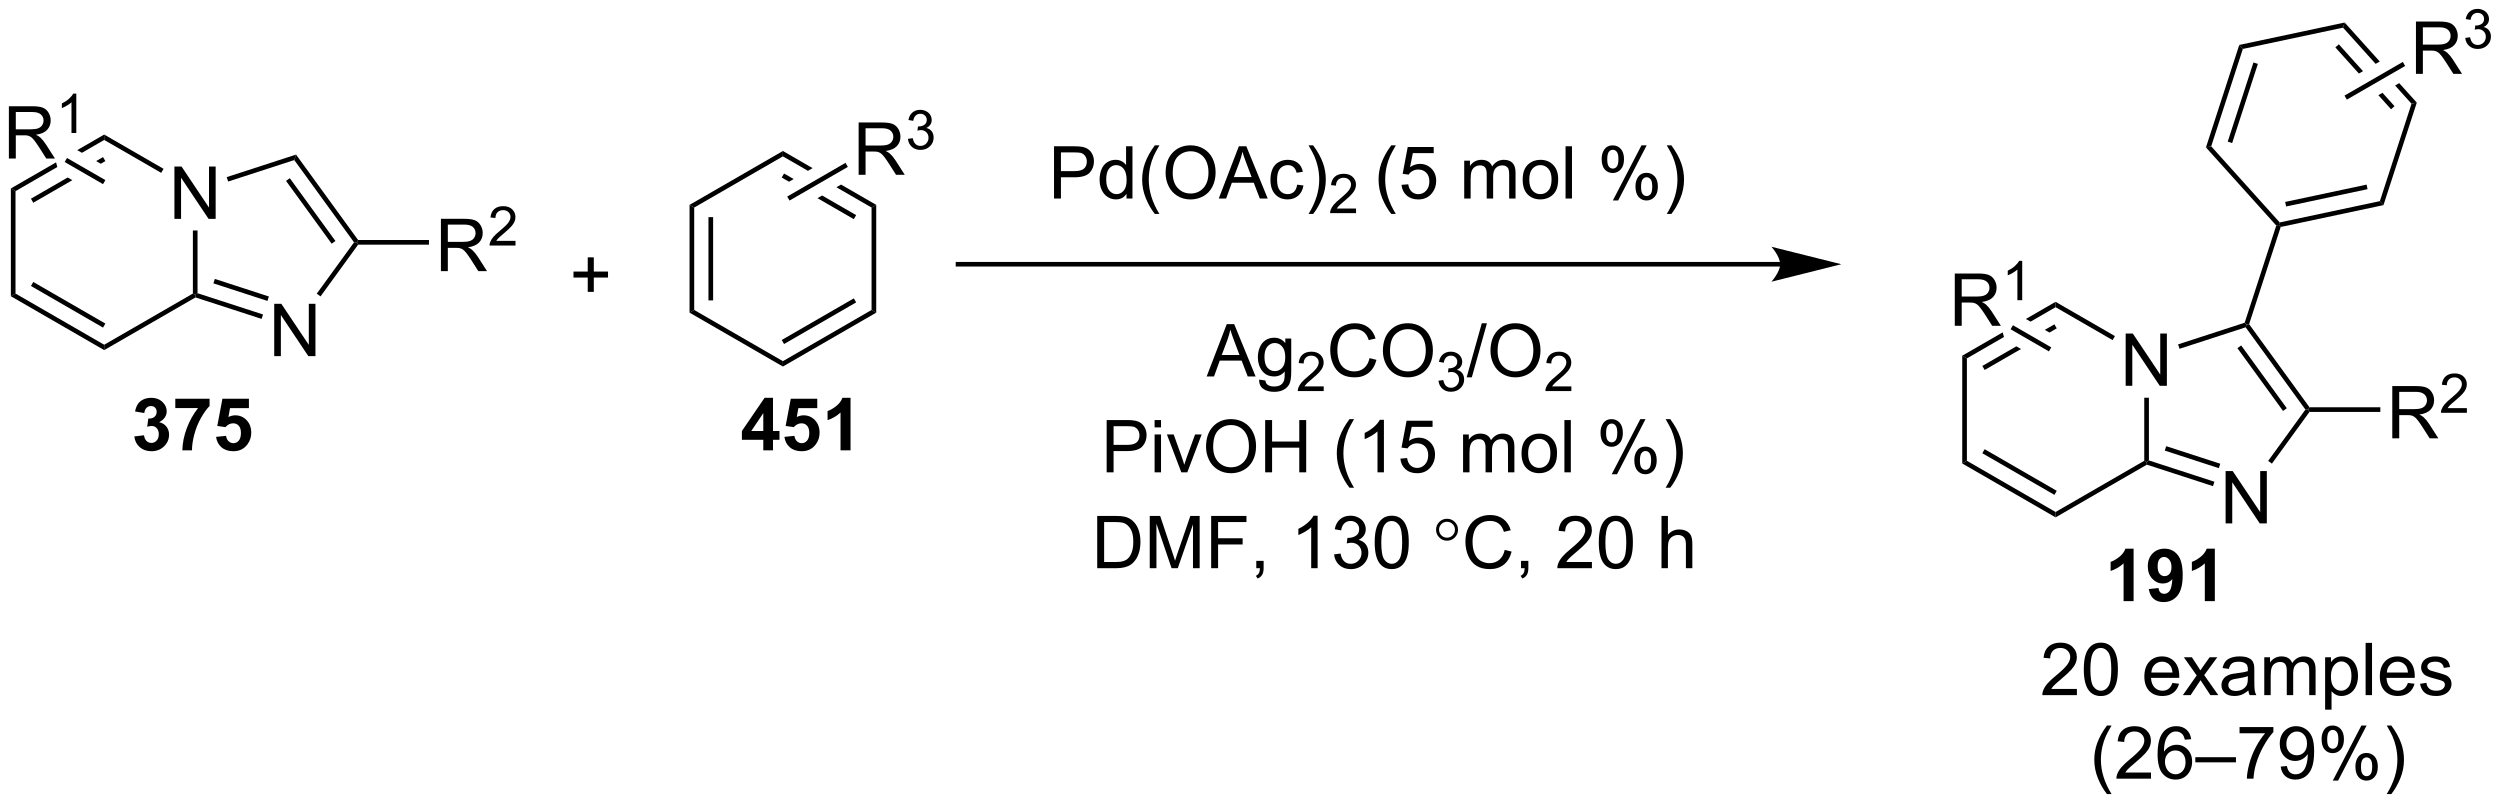 <?xml version="1.0" encoding="UTF-8"?>
<!DOCTYPE svg PUBLIC '-//W3C//DTD SVG 1.0//EN'
          'http://www.w3.org/TR/2001/REC-SVG-20010904/DTD/svg10.dtd'>
<svg stroke-dasharray="none" shape-rendering="auto" xmlns="http://www.w3.org/2000/svg" font-family="'Dialog'" text-rendering="auto" width="751" fill-opacity="1" color-interpolation="auto" color-rendering="auto" preserveAspectRatio="xMidYMid meet" font-size="12px" viewBox="0 0 751 242" fill="black" xmlns:xlink="http://www.w3.org/1999/xlink" stroke="black" image-rendering="auto" stroke-miterlimit="10" stroke-linecap="square" stroke-linejoin="miter" font-style="normal" stroke-width="1" height="242" stroke-dashoffset="0" font-weight="normal" stroke-opacity="1"
><!--Generated by the Batik Graphics2D SVG Generator--><defs id="genericDefs"
  /><g
  ><defs id="defs1"
    ><clipPath clipPathUnits="userSpaceOnUse" id="clipPath1"
      ><path d="M3.095 2.797 L284.691 2.797 L284.691 93.246 L3.095 93.246 L3.095 2.797 Z"
      /></clipPath
      ><clipPath clipPathUnits="userSpaceOnUse" id="clipPath2"
      ><path d="M16.095 51.707 L16.095 139.641 L289.861 139.641 L289.861 51.707 Z"
      /></clipPath
    ></defs
    ><g transform="scale(2.667,2.667) translate(-3.095,-2.797) matrix(1.029,0,0,1.029,-13.461,-50.389)"
    ><path d="M35.182 75.641 L35.182 69.915 L35.961 69.915 L38.968 74.41 L38.968 69.915 L39.695 69.915 L39.695 75.641 L38.916 75.641 L35.909 71.141 L35.909 75.641 L35.182 75.641 Z" stroke="none" clip-path="url(#clipPath2)"
    /></g
    ><g transform="matrix(2.743,0,0,2.743,-44.148,-141.829)"
    ><path d="M17.284 72.344 L17.794 72.639 L17.794 83.853 L17.284 84.147 Z" stroke="none" clip-path="url(#clipPath2)"
    /></g
    ><g transform="matrix(2.743,0,0,2.743,-44.148,-141.829)"
    ><path d="M17.284 84.147 L17.794 83.853 L27.506 89.46 L27.506 90.049 ZM19.483 83.025 L27.378 87.583 L27.634 87.141 L19.738 82.583 Z" stroke="none" clip-path="url(#clipPath2)"
    /></g
    ><g transform="matrix(2.743,0,0,2.743,-44.148,-141.829)"
    ><path d="M27.506 90.049 L27.506 89.46 L37.218 83.853 L37.473 84 L37.502 84.278 Z" stroke="none" clip-path="url(#clipPath2)"
    /></g
    ><g transform="matrix(2.743,0,0,2.743,-44.148,-141.829)"
    ><path d="M37.728 83.815 L37.473 84 L37.218 83.853 L37.218 76.945 L37.728 76.945 Z" stroke="none" clip-path="url(#clipPath2)"
    /></g
    ><g transform="matrix(2.743,0,0,2.743,-44.148,-141.829)"
    ><path d="M34.006 70.195 L33.751 70.637 L27.506 67.032 L27.506 66.442 Z" stroke="none" clip-path="url(#clipPath2)"
    /></g
    ><g transform="matrix(2.743,0,0,2.743,-44.148,-141.829)"
    ><path d="M27.506 66.442 L24.553 68.147 L24.553 68.147 L25.063 68.442 L27.506 67.032 L27.506 66.442 ZM27.378 68.908 L26.625 69.343 L26.625 69.343 L27.135 69.638 L27.135 69.638 L27.634 69.35 L27.378 68.908 ZM22.235 69.486 L17.284 72.344 L17.794 72.639 L22.372 69.996 L22.372 69.996 L22.235 69.486 ZM23.507 71.144 L19.483 73.466 L19.738 73.908 L24.017 71.438 L24.017 71.438 L23.507 71.144 Z" stroke="none" clip-path="url(#clipPath2)"
    /></g
    ><g transform="matrix(2.743,0,0,2.743,-44.148,-141.829)"
    ><path d="M46.127 90.706 L46.127 84.98 L46.906 84.98 L49.914 89.475 L49.914 84.98 L50.641 84.98 L50.641 90.706 L49.862 90.706 L46.854 86.206 L46.854 90.706 L46.127 90.706 Z" stroke="none" clip-path="url(#clipPath2)"
    /></g
    ><g transform="matrix(2.743,0,0,2.743,-44.148,-141.829)"
    ><path d="M37.502 84.278 L37.473 84 L37.728 83.815 L44.902 86.146 L44.745 86.631 ZM39.465 82.738 L45.385 84.661 L45.542 84.176 L39.623 82.252 Z" stroke="none" clip-path="url(#clipPath2)"
    /></g
    ><g transform="matrix(2.743,0,0,2.743,-44.148,-141.829)"
    ><path d="M51.197 84.166 L50.784 83.866 L54.867 78.246 L55.183 78.246 L55.313 78.501 Z" stroke="none" clip-path="url(#clipPath2)"
    /></g
    ><g transform="matrix(2.743,0,0,2.743,-44.148,-141.829)"
    ><path d="M55.313 77.991 L55.183 78.246 L54.867 78.246 L48.321 69.235 L48.516 68.635 ZM52.828 78.096 L47.833 71.22 L47.42 71.52 L52.416 78.396 Z" stroke="none" clip-path="url(#clipPath2)"
    /></g
    ><g transform="matrix(2.743,0,0,2.743,-44.148,-141.829)"
    ><path d="M48.516 68.635 L48.321 69.235 L41.081 71.587 L40.923 71.102 Z" stroke="none" clip-path="url(#clipPath2)"
    /></g
    ><g transform="matrix(2.743,0,0,2.743,-44.148,-141.829)"
    ><path d="M64.382 81.396 L64.382 75.669 L66.921 75.669 Q67.686 75.669 68.085 75.823 Q68.483 75.976 68.72 76.367 Q68.96 76.758 68.96 77.232 Q68.96 77.841 68.564 78.26 Q68.171 78.677 67.345 78.789 Q67.647 78.935 67.803 79.075 Q68.134 79.38 68.431 79.836 L69.428 81.396 L68.475 81.396 L67.718 80.203 Q67.384 79.687 67.168 79.414 Q66.954 79.141 66.785 79.031 Q66.616 78.922 66.439 78.88 Q66.311 78.851 66.017 78.851 L65.139 78.851 L65.139 81.396 L64.382 81.396 ZM65.139 78.195 L66.767 78.195 Q67.288 78.195 67.579 78.088 Q67.874 77.982 68.025 77.745 Q68.178 77.508 68.178 77.232 Q68.178 76.825 67.882 76.565 Q67.587 76.302 66.952 76.302 L65.139 76.302 L65.139 78.195 Z" stroke="none" clip-path="url(#clipPath2)"
    /></g
    ><g transform="matrix(2.743,0,0,2.743,-44.148,-141.829)"
    ><path d="M72.55 78.088 L72.55 78.596 L69.71 78.596 Q69.705 78.404 69.773 78.228 Q69.88 77.939 70.119 77.658 Q70.359 77.377 70.81 77.008 Q71.509 76.434 71.755 76.098 Q72.001 75.762 72.001 75.463 Q72.001 75.15 71.777 74.936 Q71.554 74.719 71.193 74.719 Q70.812 74.719 70.584 74.947 Q70.355 75.176 70.353 75.58 L69.81 75.525 Q69.867 74.918 70.23 74.602 Q70.593 74.283 71.205 74.283 Q71.824 74.283 72.183 74.627 Q72.544 74.969 72.544 75.475 Q72.544 75.732 72.439 75.982 Q72.334 76.231 72.087 76.506 Q71.843 76.781 71.275 77.262 Q70.8 77.66 70.665 77.803 Q70.531 77.945 70.443 78.088 L72.55 78.088 Z" stroke="none" clip-path="url(#clipPath2)"
    /></g
    ><g transform="matrix(2.743,0,0,2.743,-44.148,-141.829)"
    ><path d="M55.313 78.501 L55.183 78.246 L55.313 77.991 L63.072 77.991 L63.072 78.501 Z" stroke="none" clip-path="url(#clipPath2)"
    /></g
    ><g transform="matrix(2.743,0,0,2.743,-44.148,-141.829)"
    ><path d="M17.067 69.068 L17.067 63.341 L19.606 63.341 Q20.372 63.341 20.77 63.495 Q21.169 63.649 21.406 64.039 Q21.645 64.43 21.645 64.904 Q21.645 65.513 21.25 65.933 Q20.856 66.349 20.031 66.461 Q20.333 66.607 20.489 66.748 Q20.82 67.052 21.117 67.508 L22.114 69.068 L21.161 69.068 L20.403 67.875 Q20.07 67.36 19.854 67.086 Q19.64 66.813 19.471 66.703 Q19.302 66.594 19.125 66.552 Q18.997 66.524 18.703 66.524 L17.825 66.524 L17.825 69.068 L17.067 69.068 ZM17.825 65.867 L19.453 65.867 Q19.974 65.867 20.265 65.761 Q20.559 65.654 20.71 65.417 Q20.864 65.18 20.864 64.904 Q20.864 64.498 20.567 64.237 Q20.273 63.974 19.637 63.974 L17.825 63.974 L17.825 65.867 Z" stroke="none" clip-path="url(#clipPath2)"
    /></g
    ><g transform="matrix(2.743,0,0,2.743,-44.148,-141.829)"
    ><path d="M24.451 66.268 L23.923 66.268 L23.923 62.907 Q23.732 63.088 23.423 63.27 Q23.115 63.452 22.869 63.543 L22.869 63.033 Q23.31 62.825 23.64 62.53 Q23.972 62.233 24.111 61.955 L24.451 61.955 L24.451 66.268 Z" stroke="none" clip-path="url(#clipPath2)"
    /></g
    ><g transform="matrix(2.743,0,0,2.743,-44.148,-141.829)"
    ><path d="M27.634 71.431 L27.378 71.873 L23.179 69.449 L23.434 69.007 Z" stroke="none" clip-path="url(#clipPath2)"
    /></g
    ><g transform="matrix(2.743,0,0,2.743,-44.148,-141.829)"
    ><path d="M91.611 74.142 L92.121 74.437 L92.121 85.651 L91.611 85.946 ZM93.682 75.486 L93.682 84.602 L94.193 84.602 L94.193 75.486 Z" stroke="none" clip-path="url(#clipPath2)"
    /></g
    ><g transform="matrix(2.743,0,0,2.743,-44.148,-141.829)"
    ><path d="M91.611 85.946 L92.121 85.651 L101.833 91.258 L101.833 91.847 Z" stroke="none" clip-path="url(#clipPath2)"
    /></g
    ><g transform="matrix(2.743,0,0,2.743,-44.148,-141.829)"
    ><path d="M101.833 91.847 L101.833 91.258 L111.544 85.651 L112.055 85.946 ZM101.96 89.382 L109.856 84.823 L109.6 84.381 L101.705 88.94 Z" stroke="none" clip-path="url(#clipPath2)"
    /></g
    ><g transform="matrix(2.743,0,0,2.743,-44.148,-141.829)"
    ><path d="M112.055 85.946 L111.544 85.651 L111.544 74.437 L112.055 74.142 Z" stroke="none" clip-path="url(#clipPath2)"
    /></g
    ><g transform="matrix(2.743,0,0,2.743,-44.148,-141.829)"
    ><path d="M101.833 68.241 L101.833 68.83 L104.575 70.413 L104.575 70.413 L105.085 70.118 L101.833 68.241 ZM101.96 70.706 L101.705 71.148 L102.503 71.609 L102.503 71.609 L103.014 71.314 L101.96 70.706 ZM108.203 71.919 L107.693 72.213 L107.693 72.213 L111.544 74.437 L112.055 74.142 L108.203 71.919 ZM106.132 73.115 L105.621 73.409 L105.621 73.409 L109.6 75.707 L109.856 75.265 L106.132 73.115 Z" stroke="none" clip-path="url(#clipPath2)"
    /></g
    ><g transform="matrix(2.743,0,0,2.743,-44.148,-141.829)"
    ><path d="M101.833 68.241 L101.833 68.83 L92.121 74.437 L91.611 74.142 Z" stroke="none" clip-path="url(#clipPath2)"
    /></g
    ><g transform="matrix(2.743,0,0,2.743,-44.148,-141.829)"
    ><path d="M110.129 70.846 L110.129 65.12 L112.668 65.12 Q113.434 65.12 113.832 65.273 Q114.231 65.427 114.468 65.817 Q114.707 66.208 114.707 66.682 Q114.707 67.291 114.311 67.711 Q113.918 68.127 113.093 68.239 Q113.395 68.385 113.551 68.526 Q113.882 68.831 114.179 69.286 L115.176 70.846 L114.223 70.846 L113.465 69.653 Q113.132 69.138 112.916 68.864 Q112.702 68.591 112.533 68.481 Q112.364 68.372 112.186 68.331 Q112.059 68.302 111.764 68.302 L110.887 68.302 L110.887 70.846 L110.129 70.846 ZM110.887 67.646 L112.514 67.646 Q113.035 67.646 113.327 67.539 Q113.621 67.432 113.772 67.195 Q113.926 66.958 113.926 66.682 Q113.926 66.276 113.629 66.015 Q113.335 65.752 112.699 65.752 L110.887 65.752 L110.887 67.646 Z" stroke="none" clip-path="url(#clipPath2)"
    /></g
    ><g transform="matrix(2.743,0,0,2.743,-44.148,-141.829)"
    ><path d="M115.528 66.911 L116.056 66.841 Q116.147 67.29 116.364 67.487 Q116.583 67.685 116.897 67.685 Q117.269 67.685 117.524 67.427 Q117.782 67.169 117.782 66.788 Q117.782 66.425 117.544 66.191 Q117.308 65.954 116.94 65.954 Q116.792 65.954 116.569 66.013 L116.628 65.55 Q116.681 65.556 116.712 65.556 Q117.05 65.556 117.319 65.38 Q117.589 65.204 117.589 64.837 Q117.589 64.548 117.391 64.359 Q117.196 64.167 116.886 64.167 Q116.577 64.167 116.372 64.361 Q116.167 64.554 116.108 64.941 L115.581 64.847 Q115.679 64.316 116.02 64.025 Q116.364 63.734 116.874 63.734 Q117.225 63.734 117.52 63.884 Q117.817 64.034 117.974 64.296 Q118.13 64.556 118.13 64.849 Q118.13 65.128 117.979 65.357 Q117.831 65.585 117.538 65.72 Q117.919 65.808 118.13 66.085 Q118.341 66.361 118.341 66.777 Q118.341 67.339 117.931 67.732 Q117.52 68.122 116.894 68.122 Q116.329 68.122 115.954 67.786 Q115.581 67.448 115.528 66.911 Z" stroke="none" clip-path="url(#clipPath2)"
    /></g
    ><g transform="matrix(2.743,0,0,2.743,-44.148,-141.829)"
    ><path d="M102.56 73.671 L102.305 73.23 L108.692 69.541 L108.948 69.983 Z" stroke="none" clip-path="url(#clipPath2)"
    /></g
    ><g transform="matrix(2.743,0,0,2.743,-44.148,-141.829)"
    ><path d="M80.461 83.672 L80.461 82.102 L78.901 82.102 L78.901 81.446 L80.461 81.446 L80.461 79.889 L81.125 79.889 L81.125 81.446 L82.682 81.446 L82.682 82.102 L81.125 82.102 L81.125 83.672 L80.461 83.672 Z" stroke="none" clip-path="url(#clipPath2)"
    /></g
    ><g transform="matrix(2.743,0,0,2.743,-44.148,-141.829)"
    ><path d="M211.05 80.388 L121.014 80.388 L120.759 80.388 L120.759 80.898 L121.014 80.898 L211.05 80.898 L211.305 80.898 L211.305 80.388 L211.05 80.388 ZM217.749 80.643 L210.096 78.73 C210.096 78.73 211.05 79.806 211.05 80.643 C211.05 81.481 210.096 82.557 210.096 82.557 Z" stroke="none" clip-path="url(#clipPath2)"
    /></g
    ><g transform="matrix(2.743,0,0,2.743,-44.148,-141.829)"
    ><path d="M131.526 73.45 L131.526 67.724 L133.687 67.724 Q134.258 67.724 134.557 67.778 Q134.979 67.849 135.263 68.047 Q135.549 68.242 135.724 68.599 Q135.898 68.953 135.898 69.38 Q135.898 70.109 135.432 70.617 Q134.969 71.122 133.752 71.122 L132.284 71.122 L132.284 73.45 L131.526 73.45 ZM132.284 70.445 L133.765 70.445 Q134.5 70.445 134.807 70.172 Q135.117 69.898 135.117 69.403 Q135.117 69.044 134.935 68.789 Q134.752 68.531 134.456 68.45 Q134.265 68.398 133.75 68.398 L132.284 68.398 L132.284 70.445 ZM139.463 73.45 L139.463 72.927 Q139.07 73.544 138.304 73.544 Q137.807 73.544 137.39 73.271 Q136.976 72.997 136.747 72.508 Q136.518 72.016 136.518 71.38 Q136.518 70.758 136.724 70.252 Q136.932 69.747 137.346 69.479 Q137.76 69.208 138.273 69.208 Q138.648 69.208 138.94 69.367 Q139.234 69.523 139.416 69.778 L139.416 67.724 L140.117 67.724 L140.117 73.45 L139.463 73.45 ZM137.242 71.38 Q137.242 72.177 137.578 72.573 Q137.914 72.966 138.369 72.966 Q138.831 72.966 139.153 72.588 Q139.476 72.211 139.476 71.437 Q139.476 70.586 139.148 70.187 Q138.82 69.789 138.338 69.789 Q137.869 69.789 137.554 70.172 Q137.242 70.555 137.242 71.38 ZM142.566 75.135 Q141.983 74.401 141.579 73.416 Q141.178 72.43 141.178 71.375 Q141.178 70.445 141.48 69.594 Q141.832 68.607 142.566 67.625 L143.069 67.625 Q142.597 68.437 142.444 68.786 Q142.207 69.325 142.069 69.911 Q141.902 70.641 141.902 71.38 Q141.902 73.258 143.069 75.135 L142.566 75.135 ZM143.746 70.661 Q143.746 69.234 144.512 68.43 Q145.277 67.622 146.488 67.622 Q147.28 67.622 147.915 68.002 Q148.553 68.38 148.887 69.057 Q149.222 69.734 149.222 70.594 Q149.222 71.466 148.871 72.153 Q148.519 72.841 147.873 73.195 Q147.23 73.549 146.483 73.549 Q145.675 73.549 145.037 73.159 Q144.402 72.766 144.074 72.091 Q143.746 71.414 143.746 70.661 ZM144.527 70.672 Q144.527 71.708 145.082 72.305 Q145.639 72.898 146.48 72.898 Q147.334 72.898 147.887 72.297 Q148.441 71.695 148.441 70.591 Q148.441 69.891 148.204 69.37 Q147.967 68.849 147.512 68.562 Q147.058 68.273 146.491 68.273 Q145.686 68.273 145.105 68.828 Q144.527 69.38 144.527 70.672 ZM149.567 73.45 L151.768 67.724 L152.586 67.724 L154.929 73.45 L154.065 73.45 L153.398 71.716 L151.002 71.716 L150.375 73.45 L149.567 73.45 ZM151.221 71.099 L153.164 71.099 L152.565 69.513 Q152.291 68.789 152.159 68.325 Q152.049 68.875 151.851 69.419 L151.221 71.099 ZM158.151 71.93 L158.844 72.021 Q158.729 72.734 158.263 73.141 Q157.797 73.544 157.117 73.544 Q156.265 73.544 155.747 72.987 Q155.229 72.43 155.229 71.391 Q155.229 70.719 155.45 70.216 Q155.674 69.711 156.13 69.461 Q156.586 69.208 157.119 69.208 Q157.797 69.208 158.226 69.549 Q158.656 69.891 158.776 70.521 L158.094 70.625 Q157.994 70.208 157.747 69.997 Q157.5 69.786 157.148 69.786 Q156.617 69.786 156.284 70.166 Q155.953 70.547 155.953 71.372 Q155.953 72.208 156.273 72.588 Q156.594 72.966 157.109 72.966 Q157.523 72.966 157.799 72.713 Q158.078 72.458 158.151 71.93 ZM159.906 75.135 L159.401 75.135 Q160.57 73.258 160.57 71.38 Q160.57 70.646 160.401 69.922 Q160.268 69.336 160.031 68.797 Q159.877 68.445 159.401 67.625 L159.906 67.625 Q160.64 68.607 160.992 69.594 Q161.291 70.445 161.291 71.375 Q161.291 72.43 160.888 73.416 Q160.484 74.401 159.906 75.135 Z" stroke="none" clip-path="url(#clipPath2)"
    /></g
    ><g transform="matrix(2.743,0,0,2.743,-44.148,-141.829)"
    ><path d="M164.602 74.543 L164.602 75.05 L161.762 75.05 Q161.756 74.859 161.825 74.683 Q161.932 74.394 162.17 74.113 Q162.411 73.832 162.862 73.463 Q163.561 72.888 163.807 72.552 Q164.053 72.216 164.053 71.918 Q164.053 71.605 163.828 71.39 Q163.606 71.173 163.244 71.173 Q162.864 71.173 162.635 71.402 Q162.407 71.63 162.405 72.035 L161.862 71.98 Q161.918 71.373 162.282 71.056 Q162.645 70.738 163.256 70.738 Q163.875 70.738 164.235 71.082 Q164.596 71.423 164.596 71.929 Q164.596 72.187 164.491 72.437 Q164.385 72.685 164.139 72.961 Q163.895 73.236 163.327 73.716 Q162.852 74.115 162.717 74.257 Q162.582 74.4 162.494 74.543 L164.602 74.543 Z" stroke="none" clip-path="url(#clipPath2)"
    /></g
    ><g transform="matrix(2.743,0,0,2.743,-44.148,-141.829)"
    ><path d="M168.457 75.135 Q167.873 74.401 167.47 73.416 Q167.069 72.43 167.069 71.375 Q167.069 70.445 167.371 69.594 Q167.722 68.607 168.457 67.625 L168.959 67.625 Q168.488 68.437 168.334 68.786 Q168.097 69.325 167.959 69.911 Q167.793 70.641 167.793 71.38 Q167.793 73.258 168.959 75.135 L168.457 75.135 ZM169.582 71.95 L170.319 71.888 Q170.402 72.427 170.699 72.698 Q170.998 72.969 171.42 72.969 Q171.928 72.969 172.28 72.586 Q172.631 72.203 172.631 71.57 Q172.631 70.969 172.293 70.622 Q171.957 70.273 171.41 70.273 Q171.069 70.273 170.795 70.43 Q170.522 70.583 170.366 70.828 L169.707 70.742 L170.261 67.802 L173.108 67.802 L173.108 68.474 L170.824 68.474 L170.514 70.013 Q171.03 69.653 171.597 69.653 Q172.347 69.653 172.863 70.174 Q173.379 70.693 173.379 71.508 Q173.379 72.286 172.925 72.851 Q172.373 73.549 171.42 73.549 Q170.639 73.549 170.144 73.112 Q169.652 72.672 169.582 71.95 ZM176.449 73.45 L176.449 69.302 L177.077 69.302 L177.077 69.883 Q177.272 69.578 177.595 69.393 Q177.92 69.208 178.334 69.208 Q178.795 69.208 179.089 69.401 Q179.386 69.591 179.506 69.935 Q179.998 69.208 180.787 69.208 Q181.405 69.208 181.735 69.549 Q182.069 69.891 182.069 70.601 L182.069 73.45 L181.371 73.45 L181.371 70.836 Q181.371 70.414 181.3 70.229 Q181.233 70.044 181.053 69.932 Q180.873 69.818 180.631 69.818 Q180.194 69.818 179.905 70.109 Q179.616 70.398 179.616 71.039 L179.616 73.45 L178.912 73.45 L178.912 70.755 Q178.912 70.286 178.741 70.052 Q178.569 69.818 178.178 69.818 Q177.881 69.818 177.629 69.974 Q177.379 70.13 177.264 70.432 Q177.152 70.732 177.152 71.297 L177.152 73.45 L176.449 73.45 ZM182.85 71.375 Q182.85 70.224 183.491 69.669 Q184.027 69.208 184.795 69.208 Q185.652 69.208 186.194 69.768 Q186.738 70.328 186.738 71.318 Q186.738 72.117 186.496 72.578 Q186.256 73.036 185.798 73.291 Q185.339 73.544 184.795 73.544 Q183.925 73.544 183.386 72.987 Q182.85 72.427 182.85 71.375 ZM183.574 71.375 Q183.574 72.172 183.92 72.57 Q184.269 72.966 184.795 72.966 Q185.319 72.966 185.665 72.568 Q186.014 72.169 186.014 71.351 Q186.014 70.583 185.665 70.187 Q185.316 69.789 184.795 69.789 Q184.269 69.789 183.92 70.185 Q183.574 70.578 183.574 71.375 ZM187.547 73.45 L187.547 67.724 L188.25 67.724 L188.25 73.45 L187.547 73.45 ZM191.5 69.099 Q191.5 68.484 191.807 68.055 Q192.117 67.625 192.703 67.625 Q193.242 67.625 193.593 68.01 Q193.948 68.396 193.948 69.141 Q193.948 69.867 193.591 70.26 Q193.234 70.653 192.711 70.653 Q192.19 70.653 191.843 70.268 Q191.5 69.88 191.5 69.099 ZM192.721 68.109 Q192.461 68.109 192.286 68.336 Q192.112 68.562 192.112 69.169 Q192.112 69.719 192.286 69.945 Q192.463 70.169 192.721 70.169 Q192.987 70.169 193.161 69.943 Q193.336 69.716 193.336 69.115 Q193.336 68.56 193.159 68.336 Q192.984 68.109 192.721 68.109 ZM192.726 73.661 L195.859 67.625 L196.429 67.625 L193.307 73.661 L192.726 73.661 ZM195.203 72.107 Q195.203 71.49 195.51 71.062 Q195.82 70.633 196.409 70.633 Q196.948 70.633 197.302 71.018 Q197.656 71.403 197.656 72.148 Q197.656 72.875 197.297 73.268 Q196.94 73.661 196.414 73.661 Q195.893 73.661 195.547 73.273 Q195.203 72.883 195.203 72.107 ZM196.429 71.117 Q196.164 71.117 195.989 71.344 Q195.815 71.57 195.815 72.177 Q195.815 72.724 195.989 72.95 Q196.166 73.177 196.424 73.177 Q196.695 73.177 196.867 72.95 Q197.041 72.724 197.041 72.122 Q197.041 71.568 196.864 71.344 Q196.69 71.117 196.429 71.117 ZM199.136 75.135 L198.631 75.135 Q199.8 73.258 199.8 71.38 Q199.8 70.646 199.631 69.922 Q199.498 69.336 199.261 68.797 Q199.108 68.445 198.631 67.625 L199.136 67.625 Q199.871 68.607 200.222 69.594 Q200.522 70.445 200.522 71.375 Q200.522 72.43 200.118 73.416 Q199.714 74.401 199.136 75.135 Z" stroke="none" clip-path="url(#clipPath2)"
    /></g
    ><g transform="matrix(2.743,0,0,2.743,-44.148,-141.829)"
    ><path d="M148.242 92.933 L150.442 87.206 L151.26 87.206 L153.604 92.933 L152.739 92.933 L152.072 91.198 L149.677 91.198 L149.049 92.933 L148.242 92.933 ZM149.895 90.581 L151.838 90.581 L151.239 88.995 Q150.966 88.271 150.833 87.808 Q150.724 88.357 150.526 88.901 L149.895 90.581 ZM153.989 93.276 L154.674 93.378 Q154.716 93.696 154.911 93.839 Q155.174 94.034 155.627 94.034 Q156.114 94.034 156.38 93.839 Q156.645 93.644 156.739 93.292 Q156.794 93.079 156.791 92.388 Q156.33 92.933 155.643 92.933 Q154.786 92.933 154.317 92.316 Q153.849 91.698 153.849 90.834 Q153.849 90.24 154.062 89.74 Q154.278 89.237 154.687 88.964 Q155.096 88.691 155.645 88.691 Q156.38 88.691 156.856 89.284 L156.856 88.784 L157.505 88.784 L157.505 92.37 Q157.505 93.339 157.307 93.743 Q157.112 94.149 156.682 94.383 Q156.255 94.618 155.63 94.618 Q154.888 94.618 154.429 94.282 Q153.974 93.948 153.989 93.276 ZM154.572 90.784 Q154.572 91.599 154.895 91.974 Q155.221 92.349 155.708 92.349 Q156.192 92.349 156.52 91.977 Q156.849 91.605 156.849 90.808 Q156.849 90.045 156.51 89.659 Q156.174 89.271 155.697 89.271 Q155.229 89.271 154.901 89.654 Q154.572 90.034 154.572 90.784 Z" stroke="none" clip-path="url(#clipPath2)"
    /></g
    ><g transform="matrix(2.743,0,0,2.743,-44.148,-141.829)"
    ><path d="M161.061 94.025 L161.061 94.533 L158.221 94.533 Q158.216 94.341 158.284 94.165 Q158.392 93.876 158.63 93.595 Q158.87 93.314 159.321 92.945 Q160.02 92.371 160.267 92.035 Q160.513 91.699 160.513 91.4 Q160.513 91.087 160.288 90.873 Q160.065 90.656 159.704 90.656 Q159.323 90.656 159.095 90.884 Q158.866 91.113 158.864 91.517 L158.321 91.462 Q158.378 90.855 158.741 90.539 Q159.104 90.22 159.716 90.22 Q160.335 90.22 160.694 90.564 Q161.055 90.906 161.055 91.412 Q161.055 91.669 160.95 91.919 Q160.845 92.168 160.599 92.443 Q160.354 92.718 159.786 93.199 Q159.311 93.597 159.177 93.74 Q159.042 93.882 158.954 94.025 L161.061 94.025 Z" stroke="none" clip-path="url(#clipPath2)"
    /></g
    ><g transform="matrix(2.743,0,0,2.743,-44.148,-141.829)"
    ><path d="M166.08 90.925 L166.838 91.115 Q166.601 92.05 165.981 92.542 Q165.361 93.032 164.468 93.032 Q163.541 93.032 162.96 92.654 Q162.382 92.276 162.077 91.563 Q161.775 90.847 161.775 90.026 Q161.775 89.131 162.117 88.467 Q162.46 87.8 163.09 87.454 Q163.721 87.107 164.478 87.107 Q165.338 87.107 165.924 87.545 Q166.51 87.982 166.742 88.776 L165.994 88.951 Q165.796 88.326 165.416 88.042 Q165.038 87.756 164.463 87.756 Q163.804 87.756 163.359 88.073 Q162.916 88.388 162.736 88.922 Q162.557 89.456 162.557 90.021 Q162.557 90.753 162.77 91.297 Q162.984 91.842 163.432 92.112 Q163.882 92.381 164.405 92.381 Q165.041 92.381 165.481 92.013 Q165.924 91.646 166.08 90.925 ZM167.542 90.144 Q167.542 88.717 168.308 87.912 Q169.073 87.105 170.285 87.105 Q171.076 87.105 171.712 87.485 Q172.35 87.862 172.683 88.54 Q173.019 89.217 173.019 90.076 Q173.019 90.948 172.667 91.636 Q172.316 92.323 171.67 92.677 Q171.027 93.032 170.279 93.032 Q169.472 93.032 168.834 92.641 Q168.198 92.248 167.87 91.573 Q167.542 90.896 167.542 90.144 ZM168.323 90.154 Q168.323 91.191 168.878 91.787 Q169.435 92.381 170.277 92.381 Q171.131 92.381 171.683 91.779 Q172.238 91.177 172.238 90.073 Q172.238 89.373 172.001 88.852 Q171.764 88.331 171.308 88.045 Q170.855 87.756 170.287 87.756 Q169.482 87.756 168.902 88.31 Q168.323 88.862 168.323 90.154 Z" stroke="none" clip-path="url(#clipPath2)"
    /></g
    ><g transform="matrix(2.743,0,0,2.743,-44.148,-141.829)"
    ><path d="M173.629 93.398 L174.156 93.328 Q174.248 93.777 174.465 93.974 Q174.684 94.171 174.998 94.171 Q175.369 94.171 175.625 93.914 Q175.883 93.656 175.883 93.275 Q175.883 92.912 175.644 92.677 Q175.408 92.441 175.041 92.441 Q174.893 92.441 174.67 92.499 L174.728 92.037 Q174.781 92.043 174.812 92.043 Q175.15 92.043 175.42 91.867 Q175.689 91.691 175.689 91.324 Q175.689 91.035 175.492 90.845 Q175.297 90.654 174.986 90.654 Q174.678 90.654 174.473 90.847 Q174.268 91.04 174.209 91.427 L173.682 91.334 Q173.779 90.802 174.121 90.511 Q174.465 90.22 174.975 90.22 Q175.326 90.22 175.621 90.371 Q175.918 90.521 176.074 90.783 Q176.23 91.043 176.23 91.335 Q176.23 91.615 176.08 91.843 Q175.932 92.072 175.639 92.207 Q176.019 92.294 176.23 92.572 Q176.441 92.847 176.441 93.263 Q176.441 93.826 176.031 94.218 Q175.621 94.609 174.994 94.609 Q174.43 94.609 174.055 94.273 Q173.682 93.935 173.629 93.398 Z" stroke="none" clip-path="url(#clipPath2)"
    /></g
    ><g transform="matrix(2.743,0,0,2.743,-44.148,-141.829)"
    ><path d="M176.714 93.032 L178.375 87.107 L178.938 87.107 L177.281 93.032 L176.714 93.032 ZM179.325 90.144 Q179.325 88.717 180.09 87.912 Q180.856 87.105 182.067 87.105 Q182.858 87.105 183.494 87.485 Q184.132 87.862 184.465 88.54 Q184.801 89.217 184.801 90.076 Q184.801 90.948 184.45 91.636 Q184.098 92.323 183.452 92.677 Q182.809 93.032 182.061 93.032 Q181.254 93.032 180.616 92.641 Q179.981 92.248 179.653 91.573 Q179.325 90.896 179.325 90.144 ZM180.106 90.154 Q180.106 91.191 180.66 91.787 Q181.218 92.381 182.059 92.381 Q182.913 92.381 183.465 91.779 Q184.02 91.177 184.02 90.073 Q184.02 89.373 183.783 88.852 Q183.546 88.331 183.09 88.045 Q182.637 87.756 182.069 87.756 Q181.265 87.756 180.684 88.31 Q180.106 88.862 180.106 90.154 Z" stroke="none" clip-path="url(#clipPath2)"
    /></g
    ><g transform="matrix(2.743,0,0,2.743,-44.148,-141.829)"
    ><path d="M188.181 94.025 L188.181 94.533 L185.341 94.533 Q185.335 94.341 185.403 94.165 Q185.511 93.876 185.749 93.595 Q185.989 93.314 186.44 92.945 Q187.14 92.371 187.386 92.035 Q187.632 91.699 187.632 91.4 Q187.632 91.087 187.407 90.873 Q187.185 90.656 186.823 90.656 Q186.442 90.656 186.214 90.884 Q185.985 91.113 185.983 91.517 L185.44 91.462 Q185.497 90.855 185.86 90.539 Q186.224 90.22 186.835 90.22 Q187.454 90.22 187.813 90.564 Q188.175 90.906 188.175 91.412 Q188.175 91.669 188.069 91.919 Q187.964 92.168 187.718 92.443 Q187.474 92.718 186.905 93.199 Q186.431 93.597 186.296 93.74 Q186.161 93.882 186.073 94.025 L188.181 94.025 Z" stroke="none" clip-path="url(#clipPath2)"
    /></g
    ><g transform="matrix(2.743,0,0,2.743,-44.148,-141.829)"
    ><path d="M137.291 103.433 L137.291 97.706 L139.452 97.706 Q140.023 97.706 140.322 97.761 Q140.744 97.831 141.028 98.029 Q141.314 98.224 141.489 98.581 Q141.663 98.935 141.663 99.362 Q141.663 100.092 141.197 100.599 Q140.734 101.105 139.518 101.105 L138.049 101.105 L138.049 103.433 L137.291 103.433 ZM138.049 100.427 L139.53 100.427 Q140.265 100.427 140.572 100.154 Q140.882 99.881 140.882 99.386 Q140.882 99.026 140.7 98.771 Q140.518 98.513 140.221 98.433 Q140.03 98.381 139.515 98.381 L138.049 98.381 L138.049 100.427 ZM142.541 98.513 L142.541 97.706 L143.244 97.706 L143.244 98.513 L142.541 98.513 ZM142.541 103.433 L142.541 99.284 L143.244 99.284 L143.244 103.433 L142.541 103.433 ZM145.467 103.433 L143.888 99.284 L144.631 99.284 L145.521 101.769 Q145.667 102.17 145.787 102.605 Q145.881 102.276 146.05 101.816 L146.972 99.284 L147.693 99.284 L146.123 103.433 L145.467 103.433 ZM148.175 100.644 Q148.175 99.217 148.941 98.412 Q149.706 97.605 150.917 97.605 Q151.709 97.605 152.344 97.985 Q152.982 98.362 153.316 99.04 Q153.652 99.717 153.652 100.576 Q153.652 101.448 153.3 102.136 Q152.948 102.823 152.303 103.177 Q151.659 103.532 150.912 103.532 Q150.105 103.532 149.467 103.141 Q148.831 102.748 148.503 102.073 Q148.175 101.396 148.175 100.644 ZM148.956 100.654 Q148.956 101.691 149.511 102.287 Q150.068 102.881 150.909 102.881 Q151.763 102.881 152.316 102.279 Q152.87 101.677 152.87 100.573 Q152.87 99.873 152.633 99.352 Q152.396 98.831 151.941 98.545 Q151.488 98.256 150.92 98.256 Q150.115 98.256 149.534 98.81 Q148.956 99.362 148.956 100.654 ZM154.65 103.433 L154.65 97.706 L155.408 97.706 L155.408 100.058 L158.385 100.058 L158.385 97.706 L159.143 97.706 L159.143 103.433 L158.385 103.433 L158.385 100.732 L155.408 100.732 L155.408 103.433 L154.65 103.433 ZM163.882 105.118 Q163.299 104.383 162.895 103.399 Q162.494 102.412 162.494 101.357 Q162.494 100.427 162.796 99.576 Q163.148 98.589 163.882 97.607 L164.385 97.607 Q163.913 98.42 163.76 98.769 Q163.523 99.308 163.385 99.894 Q163.218 100.623 163.218 101.362 Q163.218 103.24 164.385 105.118 L163.882 105.118 ZM167.655 103.433 L166.952 103.433 L166.952 98.951 Q166.697 99.193 166.286 99.435 Q165.874 99.677 165.546 99.8 L165.546 99.12 Q166.135 98.842 166.575 98.448 Q167.018 98.052 167.202 97.683 L167.655 97.683 L167.655 103.433 ZM169.456 101.933 L170.193 101.87 Q170.277 102.409 170.573 102.68 Q170.873 102.951 171.295 102.951 Q171.803 102.951 172.154 102.568 Q172.506 102.185 172.506 101.552 Q172.506 100.951 172.167 100.605 Q171.831 100.256 171.284 100.256 Q170.943 100.256 170.67 100.412 Q170.396 100.566 170.24 100.81 L169.581 100.724 L170.136 97.784 L172.982 97.784 L172.982 98.456 L170.698 98.456 L170.388 99.995 Q170.904 99.636 171.472 99.636 Q172.222 99.636 172.738 100.157 Q173.253 100.675 173.253 101.49 Q173.253 102.269 172.8 102.834 Q172.248 103.532 171.295 103.532 Q170.513 103.532 170.019 103.094 Q169.527 102.654 169.456 101.933 ZM176.323 103.433 L176.323 99.284 L176.951 99.284 L176.951 99.865 Q177.146 99.56 177.469 99.375 Q177.795 99.191 178.209 99.191 Q178.67 99.191 178.964 99.383 Q179.261 99.573 179.381 99.917 Q179.873 99.191 180.662 99.191 Q181.279 99.191 181.61 99.532 Q181.943 99.873 181.943 100.584 L181.943 103.433 L181.245 103.433 L181.245 100.818 Q181.245 100.396 181.175 100.211 Q181.107 100.026 180.928 99.915 Q180.748 99.8 180.506 99.8 Q180.068 99.8 179.779 100.092 Q179.49 100.381 179.49 101.021 L179.49 103.433 L178.787 103.433 L178.787 100.737 Q178.787 100.269 178.615 100.034 Q178.443 99.8 178.053 99.8 Q177.756 99.8 177.503 99.956 Q177.253 100.112 177.138 100.415 Q177.027 100.714 177.027 101.279 L177.027 103.433 L176.323 103.433 ZM182.725 101.357 Q182.725 100.206 183.365 99.651 Q183.902 99.191 184.67 99.191 Q185.527 99.191 186.068 99.75 Q186.613 100.31 186.613 101.3 Q186.613 102.099 186.37 102.56 Q186.131 103.019 185.672 103.274 Q185.214 103.526 184.67 103.526 Q183.8 103.526 183.261 102.969 Q182.725 102.409 182.725 101.357 ZM183.448 101.357 Q183.448 102.154 183.795 102.552 Q184.144 102.948 184.67 102.948 Q185.193 102.948 185.54 102.55 Q185.888 102.151 185.888 101.334 Q185.888 100.566 185.54 100.17 Q185.191 99.771 184.67 99.771 Q184.144 99.771 183.795 100.167 Q183.448 100.56 183.448 101.357 ZM187.421 103.433 L187.421 97.706 L188.124 97.706 L188.124 103.433 L187.421 103.433 ZM191.374 99.081 Q191.374 98.467 191.681 98.037 Q191.991 97.607 192.577 97.607 Q193.116 97.607 193.468 97.993 Q193.822 98.378 193.822 99.123 Q193.822 99.849 193.465 100.243 Q193.109 100.636 192.585 100.636 Q192.064 100.636 191.718 100.25 Q191.374 99.862 191.374 99.081 ZM192.596 98.092 Q192.335 98.092 192.161 98.318 Q191.986 98.545 191.986 99.151 Q191.986 99.701 192.161 99.927 Q192.338 100.151 192.596 100.151 Q192.861 100.151 193.036 99.925 Q193.21 99.698 193.21 99.097 Q193.21 98.542 193.033 98.318 Q192.859 98.092 192.596 98.092 ZM192.601 103.644 L195.734 97.607 L196.304 97.607 L193.181 103.644 L192.601 103.644 ZM195.077 102.089 Q195.077 101.472 195.385 101.045 Q195.695 100.615 196.283 100.615 Q196.822 100.615 197.176 101 Q197.53 101.386 197.53 102.131 Q197.53 102.857 197.171 103.25 Q196.814 103.644 196.288 103.644 Q195.768 103.644 195.421 103.256 Q195.077 102.865 195.077 102.089 ZM196.304 101.099 Q196.038 101.099 195.864 101.326 Q195.689 101.552 195.689 102.159 Q195.689 102.706 195.864 102.933 Q196.041 103.159 196.299 103.159 Q196.57 103.159 196.741 102.933 Q196.916 102.706 196.916 102.105 Q196.916 101.55 196.739 101.326 Q196.564 101.099 196.304 101.099 ZM199.011 105.118 L198.506 105.118 Q199.675 103.24 199.675 101.362 Q199.675 100.628 199.506 99.904 Q199.373 99.318 199.136 98.779 Q198.982 98.427 198.506 97.607 L199.011 97.607 Q199.745 98.589 200.097 99.576 Q200.396 100.427 200.396 101.357 Q200.396 102.412 199.993 103.399 Q199.589 104.383 199.011 105.118 Z" stroke="none" clip-path="url(#clipPath2)"
    /></g
    ><g transform="matrix(2.743,0,0,2.743,-44.148,-141.829)"
    ><path d="M136.256 113.933 L136.256 108.206 L138.23 108.206 Q138.896 108.206 139.248 108.287 Q139.74 108.401 140.089 108.698 Q140.542 109.081 140.766 109.677 Q140.99 110.271 140.99 111.037 Q140.99 111.691 140.837 112.196 Q140.685 112.698 140.446 113.029 Q140.209 113.357 139.925 113.547 Q139.644 113.737 139.243 113.836 Q138.842 113.933 138.323 113.933 L136.256 113.933 ZM137.014 113.256 L138.238 113.256 Q138.803 113.256 139.126 113.151 Q139.448 113.045 139.639 112.855 Q139.909 112.584 140.058 112.131 Q140.209 111.675 140.209 111.026 Q140.209 110.128 139.915 109.646 Q139.62 109.162 139.198 108.998 Q138.894 108.881 138.217 108.881 L137.014 108.881 L137.014 113.256 ZM142.01 113.933 L142.01 108.206 L143.15 108.206 L144.507 112.261 Q144.695 112.826 144.78 113.107 Q144.877 112.795 145.085 112.191 L146.455 108.206 L147.476 108.206 L147.476 113.933 L146.744 113.933 L146.744 109.138 L145.08 113.933 L144.398 113.933 L142.742 109.058 L142.742 113.933 L142.01 113.933 ZM148.736 113.933 L148.736 108.206 L152.601 108.206 L152.601 108.881 L149.494 108.881 L149.494 110.654 L152.182 110.654 L152.182 111.331 L149.494 111.331 L149.494 113.933 L148.736 113.933 ZM153.678 113.933 L153.678 113.131 L154.48 113.131 L154.48 113.933 Q154.48 114.375 154.323 114.646 Q154.167 114.917 153.826 115.066 L153.631 114.766 Q153.855 114.667 153.959 114.477 Q154.066 114.29 154.076 113.933 L153.678 113.933 ZM160.394 113.933 L159.691 113.933 L159.691 109.451 Q159.435 109.693 159.024 109.935 Q158.613 110.177 158.284 110.3 L158.284 109.62 Q158.873 109.342 159.313 108.948 Q159.756 108.552 159.941 108.183 L160.394 108.183 L160.394 113.933 ZM162.197 112.42 L162.9 112.326 Q163.023 112.925 163.312 113.188 Q163.603 113.451 164.023 113.451 Q164.518 113.451 164.859 113.107 Q165.202 112.763 165.202 112.256 Q165.202 111.771 164.885 111.459 Q164.57 111.144 164.08 111.144 Q163.882 111.144 163.585 111.222 L163.663 110.605 Q163.734 110.612 163.775 110.612 Q164.226 110.612 164.585 110.378 Q164.945 110.144 164.945 109.654 Q164.945 109.269 164.682 109.016 Q164.421 108.761 164.007 108.761 Q163.596 108.761 163.322 109.019 Q163.049 109.276 162.971 109.792 L162.268 109.667 Q162.398 108.959 162.853 108.571 Q163.312 108.183 163.992 108.183 Q164.46 108.183 164.853 108.383 Q165.249 108.584 165.458 108.933 Q165.666 109.279 165.666 109.67 Q165.666 110.042 165.465 110.347 Q165.268 110.651 164.877 110.831 Q165.385 110.948 165.666 111.318 Q165.947 111.685 165.947 112.24 Q165.947 112.99 165.4 113.513 Q164.853 114.034 164.018 114.034 Q163.265 114.034 162.765 113.586 Q162.268 113.136 162.197 112.42 ZM166.644 111.107 Q166.644 110.092 166.852 109.474 Q167.06 108.855 167.472 108.519 Q167.886 108.183 168.511 108.183 Q168.972 108.183 169.318 108.368 Q169.667 108.552 169.894 108.904 Q170.12 109.253 170.248 109.756 Q170.378 110.256 170.378 111.107 Q170.378 112.115 170.17 112.735 Q169.964 113.355 169.55 113.693 Q169.139 114.032 168.511 114.032 Q167.683 114.032 167.209 113.435 Q166.644 112.722 166.644 111.107 ZM167.365 111.107 Q167.365 112.519 167.696 112.985 Q168.027 113.451 168.511 113.451 Q168.995 113.451 169.323 112.982 Q169.654 112.513 169.654 111.107 Q169.654 109.693 169.323 109.23 Q168.995 108.763 168.503 108.763 Q168.019 108.763 167.73 109.175 Q167.365 109.698 167.365 111.107 Z" stroke="none" clip-path="url(#clipPath2)"
    /></g
    ><g transform="matrix(2.743,0,0,2.743,-44.148,-141.829)"
    ><path d="M174.566 108.519 Q175.068 108.519 175.417 108.87 Q175.769 109.222 175.769 109.722 Q175.769 110.217 175.417 110.568 Q175.066 110.92 174.566 110.92 Q174.068 110.92 173.717 110.568 Q173.365 110.217 173.365 109.722 Q173.365 109.222 173.714 108.87 Q174.066 108.519 174.566 108.519 ZM174.566 108.847 Q174.201 108.847 173.946 109.102 Q173.693 109.355 173.693 109.717 Q173.693 110.076 173.946 110.334 Q174.201 110.589 174.566 110.589 Q174.925 110.589 175.18 110.334 Q175.435 110.076 175.435 109.717 Q175.435 109.355 175.18 109.102 Q174.928 108.847 174.566 108.847 Z" stroke="none" clip-path="url(#clipPath2)"
    /></g
    ><g transform="matrix(2.743,0,0,2.743,-44.148,-141.829)"
    ><path d="M180.885 111.925 L181.642 112.115 Q181.405 113.05 180.786 113.542 Q180.166 114.032 179.273 114.032 Q178.346 114.032 177.765 113.654 Q177.187 113.276 176.882 112.563 Q176.58 111.847 176.58 111.026 Q176.58 110.131 176.921 109.467 Q177.265 108.8 177.895 108.454 Q178.525 108.107 179.283 108.107 Q180.142 108.107 180.728 108.545 Q181.314 108.982 181.546 109.776 L180.799 109.951 Q180.601 109.326 180.221 109.042 Q179.843 108.756 179.267 108.756 Q178.609 108.756 178.163 109.073 Q177.721 109.388 177.541 109.922 Q177.361 110.456 177.361 111.021 Q177.361 111.753 177.575 112.297 Q177.788 112.842 178.236 113.112 Q178.687 113.381 179.21 113.381 Q179.846 113.381 180.286 113.013 Q180.728 112.646 180.885 111.925 ZM182.67 113.933 L182.67 113.131 L183.472 113.131 L183.472 113.933 Q183.472 114.375 183.316 114.646 Q183.159 114.917 182.818 115.066 L182.623 114.766 Q182.847 114.667 182.951 114.477 Q183.058 114.29 183.068 113.933 L182.67 113.933 ZM190.433 113.256 L190.433 113.933 L186.646 113.933 Q186.638 113.677 186.73 113.443 Q186.873 113.058 187.191 112.683 Q187.511 112.308 188.113 111.816 Q189.045 111.05 189.373 110.602 Q189.701 110.154 189.701 109.756 Q189.701 109.339 189.402 109.052 Q189.105 108.763 188.623 108.763 Q188.115 108.763 187.81 109.068 Q187.506 109.373 187.503 109.912 L186.779 109.839 Q186.855 109.029 187.339 108.607 Q187.823 108.183 188.638 108.183 Q189.464 108.183 189.943 108.641 Q190.425 109.097 190.425 109.771 Q190.425 110.115 190.284 110.448 Q190.144 110.779 189.816 111.146 Q189.49 111.513 188.732 112.154 Q188.1 112.685 187.92 112.875 Q187.74 113.066 187.623 113.256 L190.433 113.256 ZM191.187 111.107 Q191.187 110.092 191.395 109.474 Q191.603 108.855 192.015 108.519 Q192.429 108.183 193.054 108.183 Q193.515 108.183 193.861 108.368 Q194.21 108.552 194.437 108.904 Q194.663 109.253 194.791 109.756 Q194.921 110.256 194.921 111.107 Q194.921 112.115 194.713 112.735 Q194.507 113.355 194.093 113.693 Q193.681 114.032 193.054 114.032 Q192.226 114.032 191.752 113.435 Q191.187 112.722 191.187 111.107 ZM191.908 111.107 Q191.908 112.519 192.239 112.985 Q192.57 113.451 193.054 113.451 Q193.538 113.451 193.866 112.982 Q194.197 112.513 194.197 111.107 Q194.197 109.693 193.866 109.23 Q193.538 108.763 193.046 108.763 Q192.562 108.763 192.273 109.175 Q191.908 109.698 191.908 111.107 ZM198.054 113.933 L198.054 108.206 L198.757 108.206 L198.757 110.261 Q199.249 109.691 199.999 109.691 Q200.46 109.691 200.799 109.873 Q201.14 110.052 201.286 110.373 Q201.431 110.693 201.431 111.302 L201.431 113.933 L200.728 113.933 L200.728 111.302 Q200.728 110.776 200.499 110.537 Q200.273 110.295 199.853 110.295 Q199.541 110.295 199.265 110.459 Q198.991 110.62 198.874 110.899 Q198.757 111.175 198.757 111.662 L198.757 113.933 L198.054 113.933 Z" stroke="none" clip-path="url(#clipPath2)"
    /></g
    ><g transform="matrix(2.743,0,0,2.743,-44.148,-141.829)"
    ><path d="M248.888 93.958 L248.888 88.231 L249.667 88.231 L252.674 92.726 L252.674 88.231 L253.401 88.231 L253.401 93.958 L252.622 93.958 L249.614 89.458 L249.614 93.958 L248.888 93.958 Z" stroke="none" clip-path="url(#clipPath2)"
    /></g
    ><g transform="matrix(2.743,0,0,2.743,-44.148,-141.829)"
    ><path d="M230.99 90.661 L231.5 90.955 L231.5 102.169 L230.99 102.464 Z" stroke="none" clip-path="url(#clipPath2)"
    /></g
    ><g transform="matrix(2.743,0,0,2.743,-44.148,-141.829)"
    ><path d="M230.99 102.464 L231.5 102.169 L241.212 107.776 L241.212 108.366 ZM233.189 101.342 L241.084 105.9 L241.339 105.458 L233.444 100.9 Z" stroke="none" clip-path="url(#clipPath2)"
    /></g
    ><g transform="matrix(2.743,0,0,2.743,-44.148,-141.829)"
    ><path d="M241.212 108.366 L241.212 107.776 L250.923 102.169 L251.179 102.317 L251.208 102.594 Z" stroke="none" clip-path="url(#clipPath2)"
    /></g
    ><g transform="matrix(2.743,0,0,2.743,-44.148,-141.829)"
    ><path d="M251.434 102.131 L251.179 102.317 L250.923 102.169 L250.923 95.262 L251.434 95.262 Z" stroke="none" clip-path="url(#clipPath2)"
    /></g
    ><g transform="matrix(2.743,0,0,2.743,-44.148,-141.829)"
    ><path d="M247.712 88.512 L247.457 88.954 L241.212 85.348 L241.212 84.759 Z" stroke="none" clip-path="url(#clipPath2)"
    /></g
    ><g transform="matrix(2.743,0,0,2.743,-44.148,-141.829)"
    ><path d="M241.212 84.759 L237.959 86.637 L237.959 86.637 L238.47 86.931 L238.47 86.931 L241.212 85.348 L241.212 84.759 ZM241.084 87.225 L240.031 87.833 L240.031 87.833 L240.541 88.127 L240.541 88.127 L241.339 87.667 L241.084 87.225 ZM235.422 88.102 L230.99 90.661 L231.5 90.955 L235.559 88.612 L235.422 88.102 ZM236.913 89.633 L233.189 91.783 L233.444 92.225 L237.423 89.928 L237.423 89.928 L236.913 89.633 Z" stroke="none" clip-path="url(#clipPath2)"
    /></g
    ><g transform="matrix(2.743,0,0,2.743,-44.148,-141.829)"
    ><path d="M259.833 109.023 L259.833 103.296 L260.612 103.296 L263.62 107.791 L263.62 103.296 L264.346 103.296 L264.346 109.023 L263.568 109.023 L260.56 104.523 L260.56 109.023 L259.833 109.023 Z" stroke="none" clip-path="url(#clipPath2)"
    /></g
    ><g transform="matrix(2.743,0,0,2.743,-44.148,-141.829)"
    ><path d="M251.208 102.594 L251.179 102.317 L251.434 102.131 L258.608 104.463 L258.451 104.948 ZM253.171 101.054 L259.091 102.978 L259.248 102.492 L253.329 100.569 Z" stroke="none" clip-path="url(#clipPath2)"
    /></g
    ><g transform="matrix(2.743,0,0,2.743,-44.148,-141.829)"
    ><path d="M264.903 102.482 L264.49 102.182 L268.573 96.562 L268.889 96.562 L269.019 96.817 Z" stroke="none" clip-path="url(#clipPath2)"
    /></g
    ><g transform="matrix(2.743,0,0,2.743,-44.148,-141.829)"
    ><path d="M269.019 96.307 L268.889 96.562 L268.573 96.562 L262.027 87.552 L262.124 87.252 L262.407 87.207 ZM266.534 96.412 L261.539 89.537 L261.126 89.837 L266.122 96.712 Z" stroke="none" clip-path="url(#clipPath2)"
    /></g
    ><g transform="matrix(2.743,0,0,2.743,-44.148,-141.829)"
    ><path d="M261.921 87.049 L262.124 87.252 L262.027 87.552 L254.786 89.904 L254.629 89.419 Z" stroke="none" clip-path="url(#clipPath2)"
    /></g
    ><g transform="matrix(2.743,0,0,2.743,-44.148,-141.829)"
    ><path d="M262.407 87.207 L262.124 87.252 L261.921 87.049 L265.38 76.406 L265.668 76.344 L265.865 76.563 Z" stroke="none" clip-path="url(#clipPath2)"
    /></g
    ><g transform="matrix(2.743,0,0,2.743,-44.148,-141.829)"
    ><path d="M278.087 99.712 L278.087 93.986 L280.627 93.986 Q281.392 93.986 281.791 94.139 Q282.189 94.293 282.426 94.684 Q282.666 95.074 282.666 95.548 Q282.666 96.158 282.27 96.577 Q281.877 96.994 281.051 97.106 Q281.353 97.251 281.509 97.392 Q281.84 97.697 282.137 98.153 L283.134 99.712 L282.181 99.712 L281.423 98.52 Q281.09 98.004 280.874 97.731 Q280.66 97.457 280.491 97.348 Q280.322 97.238 280.145 97.197 Q280.017 97.168 279.723 97.168 L278.845 97.168 L278.845 99.712 L278.087 99.712 ZM278.845 96.512 L280.473 96.512 Q280.994 96.512 281.285 96.405 Q281.58 96.298 281.731 96.061 Q281.884 95.824 281.884 95.548 Q281.884 95.142 281.587 94.882 Q281.293 94.619 280.658 94.619 L278.845 94.619 L278.845 96.512 Z" stroke="none" clip-path="url(#clipPath2)"
    /></g
    ><g transform="matrix(2.743,0,0,2.743,-44.148,-141.829)"
    ><path d="M286.256 96.405 L286.256 96.912 L283.416 96.912 Q283.411 96.721 283.479 96.545 Q283.586 96.256 283.825 95.975 Q284.065 95.694 284.516 95.325 Q285.215 94.75 285.461 94.414 Q285.707 94.078 285.707 93.78 Q285.707 93.467 285.483 93.252 Q285.26 93.035 284.899 93.035 Q284.518 93.035 284.289 93.264 Q284.061 93.493 284.059 93.897 L283.516 93.842 Q283.573 93.235 283.936 92.918 Q284.299 92.6 284.911 92.6 Q285.53 92.6 285.889 92.944 Q286.25 93.285 286.25 93.791 Q286.25 94.049 286.145 94.299 Q286.039 94.547 285.793 94.823 Q285.549 95.098 284.981 95.578 Q284.506 95.977 284.371 96.119 Q284.237 96.262 284.149 96.405 L286.256 96.405 Z" stroke="none" clip-path="url(#clipPath2)"
    /></g
    ><g transform="matrix(2.743,0,0,2.743,-44.148,-141.829)"
    ><path d="M269.019 96.817 L268.889 96.562 L269.019 96.307 L276.778 96.307 L276.778 96.817 Z" stroke="none" clip-path="url(#clipPath2)"
    /></g
    ><g transform="matrix(2.743,0,0,2.743,-44.148,-141.829)"
    ><path d="M230.174 87.385 L230.174 81.658 L232.713 81.658 Q233.478 81.658 233.877 81.812 Q234.275 81.965 234.512 82.356 Q234.752 82.746 234.752 83.22 Q234.752 83.83 234.356 84.249 Q233.963 84.666 233.137 84.778 Q233.439 84.924 233.596 85.064 Q233.926 85.369 234.223 85.825 L235.221 87.385 L234.268 87.385 L233.51 86.192 Q233.176 85.676 232.96 85.403 Q232.747 85.129 232.577 85.02 Q232.408 84.91 232.231 84.869 Q232.103 84.84 231.809 84.84 L230.931 84.84 L230.931 87.385 L230.174 87.385 ZM230.931 84.184 L232.559 84.184 Q233.08 84.184 233.372 84.077 Q233.666 83.97 233.817 83.734 Q233.971 83.496 233.971 83.22 Q233.971 82.814 233.674 82.554 Q233.379 82.291 232.744 82.291 L230.931 82.291 L230.931 84.184 Z" stroke="none" clip-path="url(#clipPath2)"
    /></g
    ><g transform="matrix(2.743,0,0,2.743,-44.148,-141.829)"
    ><path d="M237.557 84.585 L237.03 84.585 L237.03 81.223 Q236.838 81.405 236.53 81.587 Q236.221 81.768 235.975 81.86 L235.975 81.35 Q236.417 81.141 236.747 80.846 Q237.079 80.549 237.217 80.272 L237.557 80.272 L237.557 84.585 Z" stroke="none" clip-path="url(#clipPath2)"
    /></g
    ><g transform="matrix(2.743,0,0,2.743,-44.148,-141.829)"
    ><path d="M240.74 89.748 L240.485 90.19 L236.286 87.766 L236.541 87.324 Z" stroke="none" clip-path="url(#clipPath2)"
    /></g
    ><g transform="matrix(2.743,0,0,2.743,-44.148,-141.829)"
    ><path d="M265.865 76.563 L265.668 76.344 L265.759 76.064 L276.728 73.733 L277.122 74.17 ZM266.46 74.319 L275.378 72.423 L275.272 71.924 L266.354 73.82 Z" stroke="none" clip-path="url(#clipPath2)"
    /></g
    ><g transform="matrix(2.743,0,0,2.743,-44.148,-141.829)"
    ><path d="M277.122 74.17 L276.728 73.733 L280.193 63.067 L280.77 62.945 Z" stroke="none" clip-path="url(#clipPath2)"
    /></g
    ><g transform="matrix(2.743,0,0,2.743,-44.148,-141.829)"
    ><path d="M272.872 54.173 L272.69 54.734 L276.262 58.701 L276.714 58.44 L272.872 54.173 ZM272.231 56.558 L271.852 56.899 L274.428 59.76 L274.88 59.499 L272.231 56.558 ZM278.847 60.809 L278.395 61.07 L280.193 63.067 L280.77 62.945 L278.847 60.809 ZM277.013 61.868 L276.561 62.129 L276.561 62.129 L277.952 63.674 L278.331 63.333 L277.013 61.868 Z" stroke="none" clip-path="url(#clipPath2)"
    /></g
    ><g transform="matrix(2.743,0,0,2.743,-44.148,-141.829)"
    ><path d="M272.872 54.173 L272.69 54.734 L261.721 57.065 L261.327 56.627 Z" stroke="none" clip-path="url(#clipPath2)"
    /></g
    ><g transform="matrix(2.743,0,0,2.743,-44.148,-141.829)"
    ><path d="M261.327 56.627 L261.721 57.065 L258.255 67.73 L257.679 67.853 ZM262.882 58.545 L260.064 67.216 L260.55 67.373 L263.367 58.703 Z" stroke="none" clip-path="url(#clipPath2)"
    /></g
    ><g transform="matrix(2.743,0,0,2.743,-44.148,-141.829)"
    ><path d="M257.679 67.853 L258.255 67.73 L265.759 76.064 L265.668 76.344 L265.38 76.406 Z" stroke="none" clip-path="url(#clipPath2)"
    /></g
    ><g transform="matrix(2.743,0,0,2.743,-44.148,-141.829)"
    ><path d="M280.678 59.792 L280.678 54.065 L283.217 54.065 Q283.982 54.065 284.381 54.219 Q284.779 54.372 285.016 54.763 Q285.256 55.154 285.256 55.627 Q285.256 56.237 284.86 56.656 Q284.467 57.073 283.641 57.185 Q283.943 57.331 284.099 57.471 Q284.43 57.776 284.727 58.232 L285.724 59.792 L284.771 59.792 L284.014 58.599 Q283.68 58.083 283.464 57.81 Q283.25 57.536 283.081 57.427 Q282.912 57.318 282.735 57.276 Q282.607 57.247 282.313 57.247 L281.435 57.247 L281.435 59.792 L280.678 59.792 ZM281.435 56.591 L283.063 56.591 Q283.584 56.591 283.875 56.484 Q284.17 56.377 284.321 56.141 Q284.474 55.904 284.474 55.627 Q284.474 55.221 284.178 54.961 Q283.883 54.698 283.248 54.698 L281.435 54.698 L281.435 56.591 Z" stroke="none" clip-path="url(#clipPath2)"
    /></g
    ><g transform="matrix(2.743,0,0,2.743,-44.148,-141.829)"
    ><path d="M286.077 55.857 L286.604 55.786 Q286.696 56.236 286.913 56.433 Q287.131 56.63 287.446 56.63 Q287.817 56.63 288.073 56.373 Q288.33 56.115 288.33 55.734 Q288.33 55.37 288.092 55.136 Q287.856 54.9 287.489 54.9 Q287.34 54.9 287.118 54.958 L287.176 54.495 Q287.229 54.501 287.26 54.501 Q287.598 54.501 287.868 54.326 Q288.137 54.15 288.137 53.783 Q288.137 53.494 287.94 53.304 Q287.745 53.113 287.434 53.113 Q287.125 53.113 286.92 53.306 Q286.715 53.499 286.657 53.886 L286.129 53.792 Q286.227 53.261 286.569 52.97 Q286.913 52.679 287.422 52.679 Q287.774 52.679 288.069 52.83 Q288.366 52.98 288.522 53.242 Q288.678 53.501 288.678 53.794 Q288.678 54.074 288.528 54.302 Q288.379 54.531 288.086 54.665 Q288.467 54.753 288.678 55.031 Q288.889 55.306 288.889 55.722 Q288.889 56.285 288.479 56.677 Q288.069 57.068 287.442 57.068 Q286.877 57.068 286.502 56.732 Q286.129 56.394 286.077 55.857 Z" stroke="none" clip-path="url(#clipPath2)"
    /></g
    ><g transform="matrix(2.743,0,0,2.743,-44.148,-141.829)"
    ><path d="M273.108 62.617 L272.853 62.175 L279.241 58.487 L279.496 58.929 Z" stroke="none" clip-path="url(#clipPath2)"
    /></g
    ><g transform="matrix(2.743,0,0,2.743,-44.148,-141.829)"
    ><path d="M30.805 99.502 L31.868 99.375 Q31.917 99.781 32.138 99.997 Q32.362 100.211 32.68 100.211 Q33.019 100.211 33.25 99.953 Q33.485 99.695 33.485 99.258 Q33.485 98.844 33.261 98.601 Q33.039 98.359 32.719 98.359 Q32.508 98.359 32.214 98.44 L32.336 97.547 Q32.782 97.557 33.016 97.354 Q33.25 97.148 33.25 96.807 Q33.25 96.518 33.078 96.346 Q32.907 96.174 32.62 96.174 Q32.339 96.174 32.138 96.37 Q31.941 96.565 31.899 96.94 L30.886 96.768 Q30.993 96.25 31.203 95.94 Q31.417 95.627 31.797 95.45 Q32.18 95.273 32.651 95.273 Q33.461 95.273 33.948 95.789 Q34.352 96.211 34.352 96.742 Q34.352 97.495 33.526 97.945 Q34.019 98.049 34.313 98.416 Q34.61 98.784 34.61 99.305 Q34.61 100.057 34.058 100.591 Q33.508 101.122 32.688 101.122 Q31.909 101.122 31.396 100.674 Q30.886 100.226 30.805 99.502 ZM35.293 96.393 L35.293 95.375 L39.046 95.375 L39.046 96.172 Q38.582 96.627 38.101 97.484 Q37.621 98.338 37.369 99.302 Q37.116 100.266 37.121 101.023 L36.062 101.023 Q36.09 99.836 36.551 98.601 Q37.015 97.367 37.788 96.393 L35.293 96.393 ZM39.758 99.549 L40.852 99.437 Q40.899 99.807 41.128 100.026 Q41.36 100.242 41.659 100.242 Q42.003 100.242 42.24 99.963 Q42.48 99.682 42.48 99.12 Q42.48 98.594 42.243 98.331 Q42.008 98.065 41.628 98.065 Q41.157 98.065 40.782 98.484 L39.891 98.354 L40.453 95.375 L43.355 95.375 L43.355 96.401 L41.284 96.401 L41.112 97.375 Q41.48 97.19 41.862 97.19 Q42.594 97.19 43.102 97.721 Q43.61 98.252 43.61 99.101 Q43.61 99.807 43.198 100.362 Q42.641 101.122 41.649 101.122 Q40.855 101.122 40.355 100.695 Q39.855 100.268 39.758 99.549 ZM99.687 101.023 L99.687 99.87 L97.343 99.87 L97.343 98.909 L99.827 95.273 L100.749 95.273 L100.749 98.906 L101.46 98.906 L101.46 99.87 L100.749 99.87 L100.749 101.023 L99.687 101.023 ZM99.687 98.906 L99.687 96.948 L98.371 98.906 L99.687 98.906 ZM102 99.549 L103.094 99.437 Q103.141 99.807 103.37 100.026 Q103.602 100.242 103.901 100.242 Q104.245 100.242 104.482 99.963 Q104.722 99.682 104.722 99.12 Q104.722 98.594 104.485 98.331 Q104.25 98.065 103.87 98.065 Q103.399 98.065 103.024 98.484 L102.133 98.354 L102.696 95.375 L105.597 95.375 L105.597 96.401 L103.526 96.401 L103.355 97.375 Q103.722 97.19 104.105 97.19 Q104.836 97.19 105.344 97.721 Q105.852 98.252 105.852 99.101 Q105.852 99.807 105.441 100.362 Q104.883 101.122 103.891 101.122 Q103.097 101.122 102.597 100.695 Q102.097 100.268 102 99.549 ZM109.241 101.023 L108.145 101.023 L108.145 96.885 Q107.543 97.448 106.726 97.719 L106.726 96.721 Q107.155 96.581 107.658 96.19 Q108.163 95.797 108.351 95.273 L109.241 95.273 L109.241 101.023 Z" stroke="none" clip-path="url(#clipPath2)"
    /></g
    ><g transform="matrix(2.743,0,0,2.743,-44.148,-141.829)"
    ><path d="M249.755 117.542 L248.659 117.542 L248.659 113.404 Q248.057 113.966 247.239 114.237 L247.239 113.24 Q247.669 113.099 248.172 112.708 Q248.677 112.315 248.864 111.792 L249.755 111.792 L249.755 117.542 ZM251.42 116.216 L252.483 116.099 Q252.522 116.424 252.686 116.581 Q252.85 116.737 253.118 116.737 Q253.459 116.737 253.696 116.424 Q253.936 116.112 254.001 115.128 Q253.587 115.607 252.967 115.607 Q252.29 115.607 251.8 115.086 Q251.311 114.565 251.311 113.729 Q251.311 112.857 251.827 112.326 Q252.345 111.792 253.147 111.792 Q254.017 111.792 254.574 112.466 Q255.134 113.138 255.134 114.682 Q255.134 116.253 254.55 116.948 Q253.97 117.643 253.037 117.643 Q252.366 117.643 251.952 117.287 Q251.537 116.927 251.42 116.216 ZM253.905 113.818 Q253.905 113.287 253.66 112.995 Q253.415 112.701 253.095 112.701 Q252.79 112.701 252.59 112.943 Q252.389 113.182 252.389 113.729 Q252.389 114.284 252.608 114.544 Q252.827 114.802 253.155 114.802 Q253.47 114.802 253.686 114.552 Q253.905 114.302 253.905 113.818 ZM258.653 117.542 L257.557 117.542 L257.557 113.404 Q256.955 113.966 256.138 114.237 L256.138 113.24 Q256.567 113.099 257.07 112.708 Q257.575 112.315 257.763 111.792 L258.653 111.792 L258.653 117.542 Z" stroke="none" clip-path="url(#clipPath2)"
    /></g
    ><g transform="matrix(2.743,0,0,2.743,-44.148,-141.829)"
    ><path d="M243.548 127.157 L243.548 127.834 L239.761 127.834 Q239.753 127.579 239.844 127.345 Q239.988 126.959 240.305 126.584 Q240.626 126.209 241.227 125.717 Q242.16 124.952 242.488 124.504 Q242.816 124.056 242.816 123.657 Q242.816 123.241 242.516 122.954 Q242.219 122.665 241.738 122.665 Q241.23 122.665 240.925 122.97 Q240.62 123.275 240.618 123.814 L239.894 123.741 Q239.969 122.931 240.454 122.509 Q240.938 122.084 241.753 122.084 Q242.579 122.084 243.058 122.543 Q243.54 122.999 243.54 123.673 Q243.54 124.017 243.399 124.35 Q243.258 124.681 242.93 125.048 Q242.605 125.415 241.847 126.056 Q241.214 126.587 241.035 126.777 Q240.855 126.967 240.738 127.157 L243.548 127.157 ZM244.302 125.009 Q244.302 123.993 244.51 123.376 Q244.718 122.756 245.13 122.42 Q245.544 122.084 246.169 122.084 Q246.63 122.084 246.976 122.269 Q247.325 122.454 247.552 122.806 Q247.778 123.155 247.906 123.657 Q248.036 124.157 248.036 125.009 Q248.036 126.017 247.827 126.636 Q247.622 127.256 247.208 127.595 Q246.796 127.933 246.169 127.933 Q245.34 127.933 244.867 127.337 Q244.302 126.624 244.302 125.009 ZM245.023 125.009 Q245.023 126.42 245.353 126.886 Q245.684 127.353 246.169 127.353 Q246.653 127.353 246.981 126.884 Q247.312 126.415 247.312 125.009 Q247.312 123.595 246.981 123.131 Q246.653 122.665 246.161 122.665 Q245.677 122.665 245.387 123.077 Q245.023 123.6 245.023 125.009 ZM254.007 126.499 L254.734 126.587 Q254.562 127.225 254.096 127.577 Q253.632 127.928 252.911 127.928 Q251.999 127.928 251.465 127.368 Q250.934 126.806 250.934 125.795 Q250.934 124.749 251.473 124.17 Q252.012 123.592 252.872 123.592 Q253.702 123.592 254.228 124.16 Q254.757 124.725 254.757 125.751 Q254.757 125.814 254.755 125.939 L251.661 125.939 Q251.7 126.624 252.046 126.988 Q252.395 127.35 252.913 127.35 Q253.302 127.35 253.575 127.147 Q253.848 126.944 254.007 126.499 ZM251.7 125.36 L254.015 125.36 Q253.968 124.837 253.749 124.577 Q253.413 124.17 252.88 124.17 Q252.395 124.17 252.065 124.496 Q251.734 124.819 251.7 125.36 ZM255.149 127.834 L256.665 125.678 L255.261 123.686 L256.141 123.686 L256.777 124.657 Q256.956 124.936 257.066 125.124 Q257.238 124.866 257.384 124.665 L258.081 123.686 L258.923 123.686 L257.488 125.639 L259.032 127.834 L258.167 127.834 L257.316 126.545 L257.089 126.196 L256.001 127.834 L255.149 127.834 ZM262.324 127.321 Q261.933 127.655 261.571 127.793 Q261.212 127.928 260.798 127.928 Q260.113 127.928 259.745 127.595 Q259.378 127.259 259.378 126.741 Q259.378 126.436 259.516 126.183 Q259.657 125.931 259.881 125.78 Q260.105 125.626 260.386 125.548 Q260.594 125.493 261.011 125.444 Q261.863 125.342 262.266 125.202 Q262.269 125.056 262.269 125.017 Q262.269 124.587 262.071 124.412 Q261.8 124.173 261.269 124.173 Q260.774 124.173 260.537 124.347 Q260.3 124.522 260.188 124.962 L259.501 124.868 Q259.594 124.428 259.808 124.157 Q260.024 123.884 260.43 123.738 Q260.837 123.592 261.37 123.592 Q261.902 123.592 262.233 123.717 Q262.566 123.842 262.722 124.032 Q262.878 124.22 262.941 124.509 Q262.977 124.689 262.977 125.157 L262.977 126.095 Q262.977 127.077 263.022 127.337 Q263.066 127.595 263.199 127.834 L262.464 127.834 Q262.355 127.616 262.324 127.321 ZM262.266 125.751 Q261.884 125.907 261.118 126.017 Q260.683 126.079 260.503 126.157 Q260.324 126.235 260.225 126.386 Q260.128 126.537 260.128 126.72 Q260.128 127.001 260.342 127.189 Q260.555 127.376 260.964 127.376 Q261.37 127.376 261.686 127.199 Q262.003 127.022 262.152 126.712 Q262.266 126.475 262.266 126.009 L262.266 125.751 ZM264.067 127.834 L264.067 123.686 L264.695 123.686 L264.695 124.267 Q264.89 123.962 265.213 123.777 Q265.538 123.592 265.952 123.592 Q266.413 123.592 266.708 123.785 Q267.005 123.975 267.124 124.319 Q267.617 123.592 268.406 123.592 Q269.023 123.592 269.353 123.933 Q269.687 124.275 269.687 124.985 L269.687 127.834 L268.989 127.834 L268.989 125.22 Q268.989 124.798 268.919 124.613 Q268.851 124.428 268.671 124.316 Q268.492 124.202 268.249 124.202 Q267.812 124.202 267.523 124.493 Q267.234 124.782 267.234 125.423 L267.234 127.834 L266.531 127.834 L266.531 125.139 Q266.531 124.67 266.359 124.436 Q266.187 124.202 265.796 124.202 Q265.499 124.202 265.247 124.358 Q264.997 124.514 264.882 124.816 Q264.77 125.116 264.77 125.681 L264.77 127.834 L264.067 127.834 ZM270.731 129.425 L270.731 123.686 L271.372 123.686 L271.372 124.225 Q271.598 123.907 271.882 123.751 Q272.169 123.592 272.575 123.592 Q273.106 123.592 273.512 123.866 Q273.919 124.139 274.124 124.636 Q274.333 125.134 274.333 125.728 Q274.333 126.366 274.103 126.876 Q273.874 127.384 273.44 127.657 Q273.005 127.928 272.523 127.928 Q272.171 127.928 271.893 127.78 Q271.614 127.631 271.434 127.405 L271.434 129.425 L270.731 129.425 ZM271.367 125.782 Q271.367 126.584 271.69 126.967 Q272.015 127.35 272.476 127.35 Q272.945 127.35 273.278 126.954 Q273.614 126.556 273.614 125.725 Q273.614 124.931 273.286 124.537 Q272.96 124.142 272.507 124.142 Q272.059 124.142 271.713 124.564 Q271.367 124.983 271.367 125.782 ZM275.165 127.834 L275.165 122.108 L275.868 122.108 L275.868 127.834 L275.165 127.834 ZM279.796 126.499 L280.523 126.587 Q280.351 127.225 279.885 127.577 Q279.421 127.928 278.7 127.928 Q277.788 127.928 277.255 127.368 Q276.723 126.806 276.723 125.795 Q276.723 124.749 277.262 124.17 Q277.801 123.592 278.661 123.592 Q279.492 123.592 280.018 124.16 Q280.546 124.725 280.546 125.751 Q280.546 125.814 280.544 125.939 L277.45 125.939 Q277.489 126.624 277.835 126.988 Q278.184 127.35 278.702 127.35 Q279.091 127.35 279.364 127.147 Q279.637 126.944 279.796 126.499 ZM277.489 125.36 L279.804 125.36 Q279.757 124.837 279.538 124.577 Q279.202 124.17 278.669 124.17 Q278.184 124.17 277.853 124.496 Q277.523 124.819 277.489 125.36 ZM281.126 126.595 L281.821 126.485 Q281.878 126.905 282.147 127.129 Q282.415 127.35 282.894 127.35 Q283.378 127.35 283.613 127.152 Q283.847 126.954 283.847 126.689 Q283.847 126.452 283.641 126.314 Q283.495 126.22 282.923 126.077 Q282.149 125.881 281.85 125.738 Q281.55 125.595 281.397 125.345 Q281.243 125.092 281.243 124.787 Q281.243 124.509 281.368 124.275 Q281.495 124.037 281.714 123.881 Q281.878 123.759 282.162 123.675 Q282.446 123.592 282.769 123.592 Q283.259 123.592 283.626 123.733 Q283.995 123.874 284.17 124.113 Q284.347 124.353 284.415 124.756 L283.727 124.85 Q283.68 124.53 283.454 124.35 Q283.23 124.17 282.821 124.17 Q282.337 124.17 282.128 124.332 Q281.923 124.491 281.923 124.704 Q281.923 124.842 282.009 124.952 Q282.094 125.064 282.277 125.139 Q282.384 125.178 282.899 125.319 Q283.644 125.517 283.938 125.644 Q284.235 125.772 284.402 126.014 Q284.571 126.256 284.571 126.616 Q284.571 126.967 284.365 127.277 Q284.159 127.587 283.772 127.759 Q283.386 127.928 282.899 127.928 Q282.089 127.928 281.665 127.592 Q281.243 127.256 281.126 126.595 Z" stroke="none" clip-path="url(#clipPath2)"
    /></g
    ><g transform="matrix(2.743,0,0,2.743,-44.148,-141.829)"
    ><path d="M246.84 138.669 Q246.257 137.935 245.853 136.95 Q245.452 135.964 245.452 134.909 Q245.452 133.979 245.755 133.127 Q246.106 132.141 246.84 131.159 L247.343 131.159 Q246.872 131.971 246.718 132.32 Q246.481 132.859 246.343 133.445 Q246.176 134.174 246.176 134.914 Q246.176 136.792 247.343 138.669 L246.84 138.669 ZM251.661 136.307 L251.661 136.984 L247.874 136.984 Q247.867 136.729 247.958 136.495 Q248.101 136.109 248.419 135.734 Q248.739 135.359 249.34 134.867 Q250.273 134.101 250.601 133.654 Q250.929 133.206 250.929 132.807 Q250.929 132.391 250.63 132.104 Q250.333 131.815 249.851 131.815 Q249.343 131.815 249.038 132.12 Q248.734 132.424 248.731 132.964 L248.007 132.891 Q248.083 132.081 248.567 131.659 Q249.051 131.234 249.867 131.234 Q250.692 131.234 251.171 131.693 Q251.653 132.148 251.653 132.823 Q251.653 133.167 251.512 133.5 Q251.372 133.831 251.044 134.198 Q250.718 134.565 249.96 135.206 Q249.327 135.737 249.148 135.927 Q248.968 136.117 248.851 136.307 L251.661 136.307 ZM256.063 132.659 L255.363 132.714 Q255.269 132.299 255.097 132.112 Q254.813 131.812 254.394 131.812 Q254.058 131.812 253.805 132 Q253.472 132.242 253.279 132.708 Q253.089 133.172 253.081 134.031 Q253.337 133.643 253.704 133.456 Q254.071 133.268 254.472 133.268 Q255.175 133.268 255.67 133.786 Q256.165 134.305 256.165 135.125 Q256.165 135.664 255.93 136.127 Q255.699 136.589 255.292 136.836 Q254.886 137.083 254.37 137.083 Q253.493 137.083 252.938 136.437 Q252.383 135.789 252.383 134.305 Q252.383 132.643 252.995 131.891 Q253.532 131.234 254.438 131.234 Q255.113 131.234 255.545 131.614 Q255.977 131.992 256.063 132.659 ZM253.191 135.127 Q253.191 135.492 253.344 135.825 Q253.501 136.156 253.777 136.331 Q254.055 136.502 254.36 136.502 Q254.805 136.502 255.126 136.143 Q255.446 135.784 255.446 135.167 Q255.446 134.573 255.128 134.232 Q254.813 133.891 254.331 133.891 Q253.855 133.891 253.522 134.232 Q253.191 134.573 253.191 135.127 ZM256.515 135.195 L256.515 134.627 L260.966 134.627 L260.966 135.195 L256.515 135.195 ZM261.36 132.008 L261.36 131.331 L265.066 131.331 L265.066 131.877 Q264.519 132.461 263.982 133.427 Q263.446 134.391 263.152 135.409 Q262.941 136.127 262.884 136.984 L262.159 136.984 Q262.173 136.307 262.425 135.351 Q262.68 134.393 263.154 133.505 Q263.628 132.617 264.165 132.008 L261.36 132.008 ZM265.866 135.659 L266.544 135.596 Q266.63 136.073 266.872 136.289 Q267.114 136.502 267.491 136.502 Q267.817 136.502 268.059 136.354 Q268.304 136.206 268.46 135.958 Q268.616 135.711 268.721 135.289 Q268.827 134.867 268.827 134.43 Q268.827 134.383 268.825 134.289 Q268.614 134.625 268.247 134.833 Q267.882 135.042 267.458 135.042 Q266.747 135.042 266.255 134.526 Q265.762 134.01 265.762 133.167 Q265.762 132.297 266.275 131.766 Q266.788 131.234 267.562 131.234 Q268.122 131.234 268.583 131.536 Q269.046 131.836 269.286 132.393 Q269.528 132.948 269.528 134.002 Q269.528 135.101 269.288 135.752 Q269.051 136.401 268.58 136.742 Q268.109 137.083 267.476 137.083 Q266.804 137.083 266.377 136.711 Q265.952 136.336 265.866 135.659 ZM268.747 133.133 Q268.747 132.526 268.424 132.172 Q268.101 131.815 267.648 131.815 Q267.179 131.815 266.83 132.198 Q266.484 132.581 266.484 133.19 Q266.484 133.737 266.814 134.081 Q267.145 134.422 267.63 134.422 Q268.116 134.422 268.432 134.081 Q268.747 133.737 268.747 133.133 ZM270.344 132.633 Q270.344 132.018 270.652 131.589 Q270.962 131.159 271.548 131.159 Q272.087 131.159 272.438 131.544 Q272.792 131.93 272.792 132.674 Q272.792 133.401 272.435 133.794 Q272.079 134.187 271.555 134.187 Q271.034 134.187 270.688 133.802 Q270.344 133.414 270.344 132.633 ZM271.566 131.643 Q271.305 131.643 271.131 131.87 Q270.956 132.096 270.956 132.703 Q270.956 133.252 271.131 133.479 Q271.308 133.703 271.566 133.703 Q271.831 133.703 272.006 133.476 Q272.18 133.25 272.18 132.648 Q272.18 132.094 272.003 131.87 Q271.829 131.643 271.566 131.643 ZM271.571 137.195 L274.704 131.159 L275.274 131.159 L272.152 137.195 L271.571 137.195 ZM274.048 135.641 Q274.048 135.023 274.355 134.596 Q274.665 134.167 275.253 134.167 Q275.792 134.167 276.147 134.552 Q276.501 134.937 276.501 135.682 Q276.501 136.409 276.141 136.802 Q275.784 137.195 275.259 137.195 Q274.738 137.195 274.391 136.807 Q274.048 136.417 274.048 135.641 ZM275.274 134.651 Q275.009 134.651 274.834 134.877 Q274.659 135.104 274.659 135.711 Q274.659 136.258 274.834 136.484 Q275.011 136.711 275.269 136.711 Q275.54 136.711 275.712 136.484 Q275.886 136.258 275.886 135.656 Q275.886 135.101 275.709 134.877 Q275.534 134.651 275.274 134.651 ZM277.981 138.669 L277.476 138.669 Q278.645 136.792 278.645 134.914 Q278.645 134.18 278.476 133.456 Q278.343 132.87 278.106 132.331 Q277.952 131.979 277.476 131.159 L277.981 131.159 Q278.716 132.141 279.067 133.127 Q279.366 133.979 279.366 134.909 Q279.366 135.964 278.963 136.95 Q278.559 137.935 277.981 138.669 Z" stroke="none" clip-path="url(#clipPath2)"
    /></g
  ></g
></svg
>
